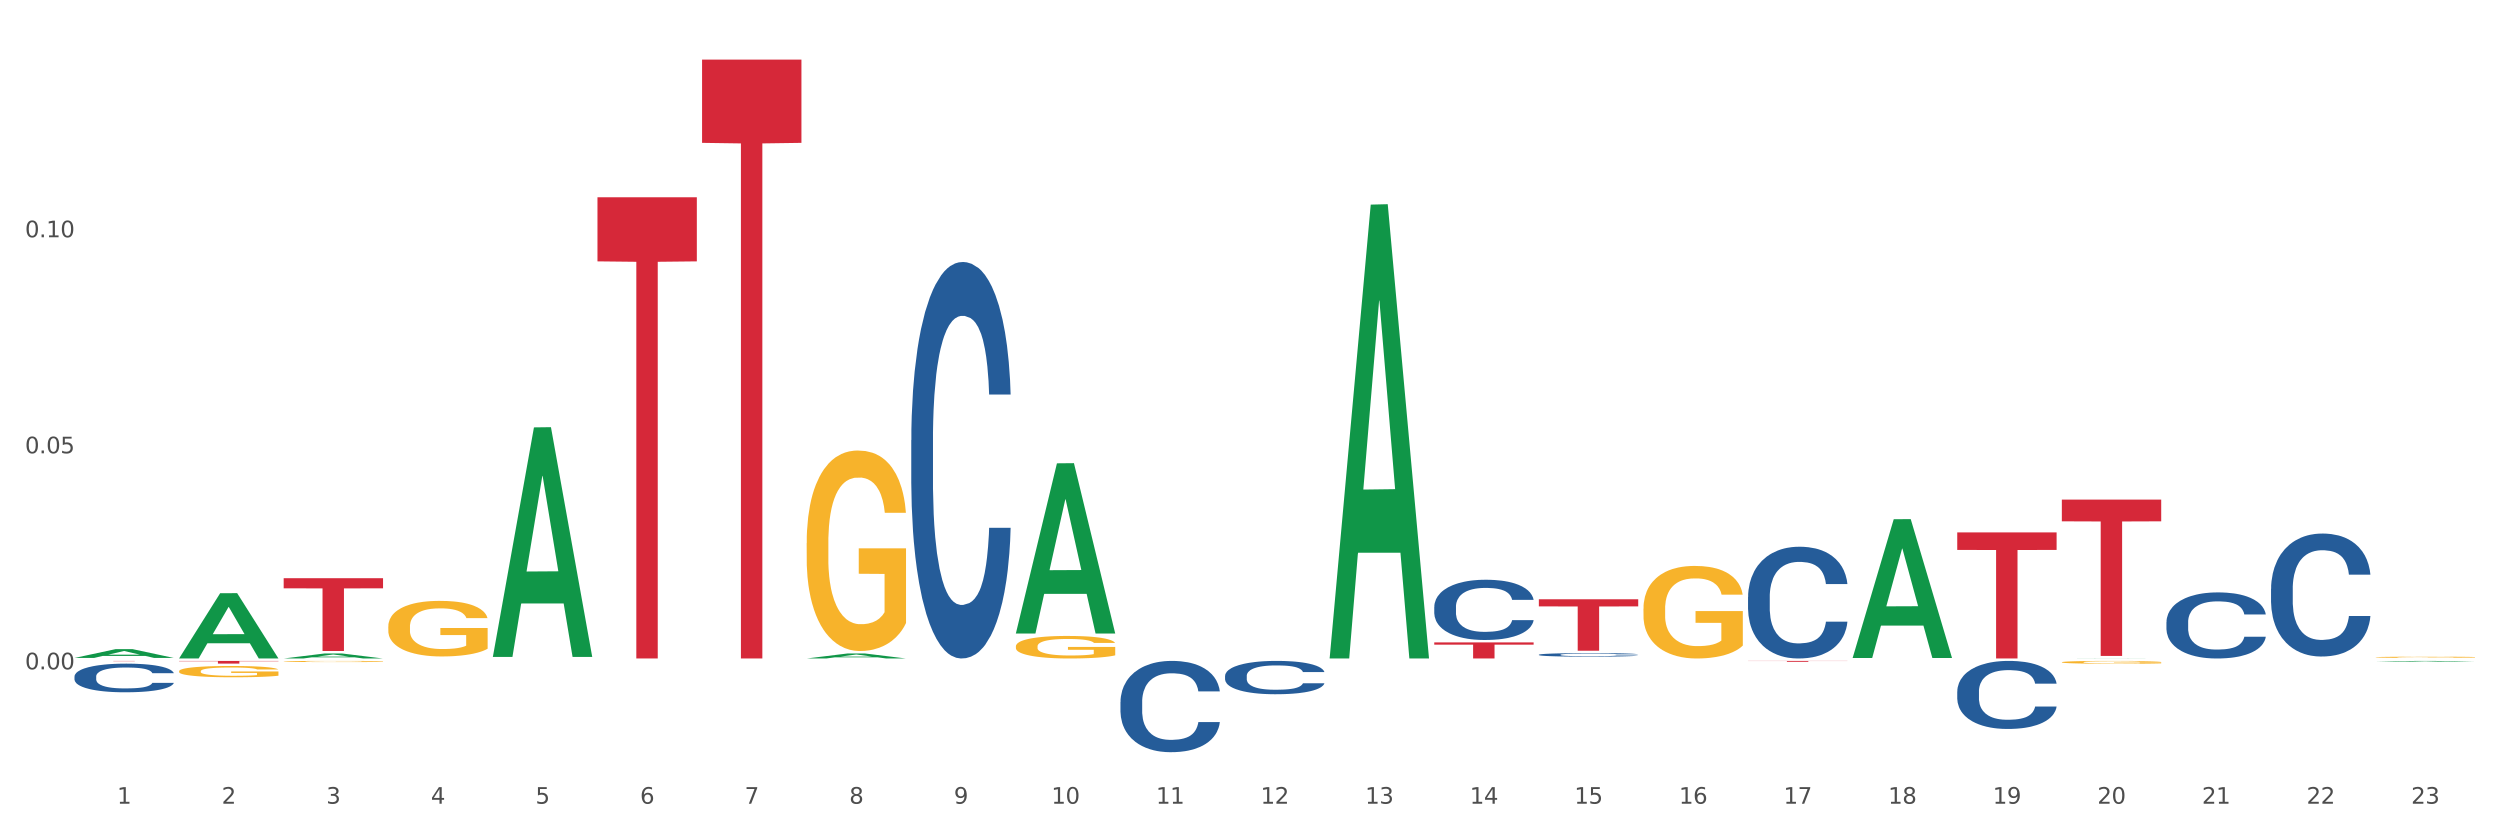 <?xml version="1.0" encoding="utf-8" standalone="no"?>
<!DOCTYPE svg PUBLIC "-//W3C//DTD SVG 1.1//EN"
  "http://www.w3.org/Graphics/SVG/1.1/DTD/svg11.dtd">
<svg xmlns:xlink="http://www.w3.org/1999/xlink" width="1080pt" height="360pt" viewBox="0 0 1080 360" xmlns="http://www.w3.org/2000/svg" version="1.1">
 <rect x="0" y="0" width="1080" height="360" fill="#333333" stroke="none"/>
 <defs>
  <style type="text/css">*{stroke-linejoin: round; stroke-linecap: butt}</style>
 </defs>
 <g id="figure_1">
  <g id="patch_1">
   <path d="M 0 360 
L 1080 360 
L 1080 0 
L 0 0 
z
" style="fill: #ffffff; stroke: #ffffff; stroke-linejoin: miter"/>
  </g>
  <g id="axes_1">
   <g id="matplotlib.axis_1">
    <g id="xtick_1">
     <g id="text_1">
      <!-- 1 -->
      <g style="fill: #4d4d4d" transform="translate(50.584 347.204) scale(0.096 -0.096)">
       <defs>
        <path id="DejaVuSans-31" d="M 794 531 
L 1825 531 
L 1825 4091 
L 703 3866 
L 703 4441 
L 1819 4666 
L 2450 4666 
L 2450 531 
L 3481 531 
L 3481 0 
L 794 0 
L 794 531 
z
" transform="scale(0.016)"/>
       </defs>
       <use xlink:href="#DejaVuSans-31"/>
      </g>
     </g>
    </g>
    <g id="xtick_2">
     <g id="text_2">
      <!-- 2 -->
      <g style="fill: #4d4d4d" transform="translate(95.771 347.204) scale(0.096 -0.096)">
       <defs>
        <path id="DejaVuSans-32" d="M 1228 531 
L 3431 531 
L 3431 0 
L 469 0 
L 469 531 
Q 828 903 1448 1529 
Q 2069 2156 2228 2338 
Q 2531 2678 2651 2914 
Q 2772 3150 2772 3378 
Q 2772 3750 2511 3984 
Q 2250 4219 1831 4219 
Q 1534 4219 1204 4116 
Q 875 4013 500 3803 
L 500 4441 
Q 881 4594 1212 4672 
Q 1544 4750 1819 4750 
Q 2544 4750 2975 4387 
Q 3406 4025 3406 3419 
Q 3406 3131 3298 2873 
Q 3191 2616 2906 2266 
Q 2828 2175 2409 1742 
Q 1991 1309 1228 531 
z
" transform="scale(0.016)"/>
       </defs>
       <use xlink:href="#DejaVuSans-32"/>
      </g>
     </g>
    </g>
    <g id="xtick_3">
     <g id="text_3">
      <!-- 3 -->
      <g style="fill: #4d4d4d" transform="translate(140.957 347.204) scale(0.096 -0.096)">
       <defs>
        <path id="DejaVuSans-33" d="M 2597 2516 
Q 3050 2419 3304 2112 
Q 3559 1806 3559 1356 
Q 3559 666 3084 287 
Q 2609 -91 1734 -91 
Q 1441 -91 1130 -33 
Q 819 25 488 141 
L 488 750 
Q 750 597 1062 519 
Q 1375 441 1716 441 
Q 2309 441 2620 675 
Q 2931 909 2931 1356 
Q 2931 1769 2642 2001 
Q 2353 2234 1838 2234 
L 1294 2234 
L 1294 2753 
L 1863 2753 
Q 2328 2753 2575 2939 
Q 2822 3125 2822 3475 
Q 2822 3834 2567 4026 
Q 2313 4219 1838 4219 
Q 1578 4219 1281 4162 
Q 984 4106 628 3988 
L 628 4550 
Q 988 4650 1302 4700 
Q 1616 4750 1894 4750 
Q 2613 4750 3031 4423 
Q 3450 4097 3450 3541 
Q 3450 3153 3228 2886 
Q 3006 2619 2597 2516 
z
" transform="scale(0.016)"/>
       </defs>
       <use xlink:href="#DejaVuSans-33"/>
      </g>
     </g>
    </g>
    <g id="xtick_4">
     <g id="text_4">
      <!-- 4 -->
      <g style="fill: #4d4d4d" transform="translate(186.143 347.204) scale(0.096 -0.096)">
       <defs>
        <path id="DejaVuSans-34" d="M 2419 4116 
L 825 1625 
L 2419 1625 
L 2419 4116 
z
M 2253 4666 
L 3047 4666 
L 3047 1625 
L 3713 1625 
L 3713 1100 
L 3047 1100 
L 3047 0 
L 2419 0 
L 2419 1100 
L 313 1100 
L 313 1709 
L 2253 4666 
z
" transform="scale(0.016)"/>
       </defs>
       <use xlink:href="#DejaVuSans-34"/>
      </g>
     </g>
    </g>
    <g id="xtick_5">
     <g id="text_5">
      <!-- 5 -->
      <g style="fill: #4d4d4d" transform="translate(231.33 347.204) scale(0.096 -0.096)">
       <defs>
        <path id="DejaVuSans-35" d="M 691 4666 
L 3169 4666 
L 3169 4134 
L 1269 4134 
L 1269 2991 
Q 1406 3038 1543 3061 
Q 1681 3084 1819 3084 
Q 2600 3084 3056 2656 
Q 3513 2228 3513 1497 
Q 3513 744 3044 326 
Q 2575 -91 1722 -91 
Q 1428 -91 1123 -41 
Q 819 9 494 109 
L 494 744 
Q 775 591 1075 516 
Q 1375 441 1709 441 
Q 2250 441 2565 725 
Q 2881 1009 2881 1497 
Q 2881 1984 2565 2268 
Q 2250 2553 1709 2553 
Q 1456 2553 1204 2497 
Q 953 2441 691 2322 
L 691 4666 
z
" transform="scale(0.016)"/>
       </defs>
       <use xlink:href="#DejaVuSans-35"/>
      </g>
     </g>
    </g>
    <g id="xtick_6">
     <g id="text_6">
      <!-- 6 -->
      <g style="fill: #4d4d4d" transform="translate(276.516 347.204) scale(0.096 -0.096)">
       <defs>
        <path id="DejaVuSans-36" d="M 2113 2584 
Q 1688 2584 1439 2293 
Q 1191 2003 1191 1497 
Q 1191 994 1439 701 
Q 1688 409 2113 409 
Q 2538 409 2786 701 
Q 3034 994 3034 1497 
Q 3034 2003 2786 2293 
Q 2538 2584 2113 2584 
z
M 3366 4563 
L 3366 3988 
Q 3128 4100 2886 4159 
Q 2644 4219 2406 4219 
Q 1781 4219 1451 3797 
Q 1122 3375 1075 2522 
Q 1259 2794 1537 2939 
Q 1816 3084 2150 3084 
Q 2853 3084 3261 2657 
Q 3669 2231 3669 1497 
Q 3669 778 3244 343 
Q 2819 -91 2113 -91 
Q 1303 -91 875 529 
Q 447 1150 447 2328 
Q 447 3434 972 4092 
Q 1497 4750 2381 4750 
Q 2619 4750 2861 4703 
Q 3103 4656 3366 4563 
z
" transform="scale(0.016)"/>
       </defs>
       <use xlink:href="#DejaVuSans-36"/>
      </g>
     </g>
    </g>
    <g id="xtick_7">
     <g id="text_7">
      <!-- 7 -->
      <g style="fill: #4d4d4d" transform="translate(321.702 347.204) scale(0.096 -0.096)">
       <defs>
        <path id="DejaVuSans-37" d="M 525 4666 
L 3525 4666 
L 3525 4397 
L 1831 0 
L 1172 0 
L 2766 4134 
L 525 4134 
L 525 4666 
z
" transform="scale(0.016)"/>
       </defs>
       <use xlink:href="#DejaVuSans-37"/>
      </g>
     </g>
    </g>
    <g id="xtick_8">
     <g id="text_8">
      <!-- 8 -->
      <g style="fill: #4d4d4d" transform="translate(366.888 347.204) scale(0.096 -0.096)">
       <defs>
        <path id="DejaVuSans-38" d="M 2034 2216 
Q 1584 2216 1326 1975 
Q 1069 1734 1069 1313 
Q 1069 891 1326 650 
Q 1584 409 2034 409 
Q 2484 409 2743 651 
Q 3003 894 3003 1313 
Q 3003 1734 2745 1975 
Q 2488 2216 2034 2216 
z
M 1403 2484 
Q 997 2584 770 2862 
Q 544 3141 544 3541 
Q 544 4100 942 4425 
Q 1341 4750 2034 4750 
Q 2731 4750 3128 4425 
Q 3525 4100 3525 3541 
Q 3525 3141 3298 2862 
Q 3072 2584 2669 2484 
Q 3125 2378 3379 2068 
Q 3634 1759 3634 1313 
Q 3634 634 3220 271 
Q 2806 -91 2034 -91 
Q 1263 -91 848 271 
Q 434 634 434 1313 
Q 434 1759 690 2068 
Q 947 2378 1403 2484 
z
M 1172 3481 
Q 1172 3119 1398 2916 
Q 1625 2713 2034 2713 
Q 2441 2713 2670 2916 
Q 2900 3119 2900 3481 
Q 2900 3844 2670 4047 
Q 2441 4250 2034 4250 
Q 1625 4250 1398 4047 
Q 1172 3844 1172 3481 
z
" transform="scale(0.016)"/>
       </defs>
       <use xlink:href="#DejaVuSans-38"/>
      </g>
     </g>
    </g>
    <g id="xtick_9">
     <g id="text_9">
      <!-- 9 -->
      <g style="fill: #4d4d4d" transform="translate(412.075 347.204) scale(0.096 -0.096)">
       <defs>
        <path id="DejaVuSans-39" d="M 703 97 
L 703 672 
Q 941 559 1184 500 
Q 1428 441 1663 441 
Q 2288 441 2617 861 
Q 2947 1281 2994 2138 
Q 2813 1869 2534 1725 
Q 2256 1581 1919 1581 
Q 1219 1581 811 2004 
Q 403 2428 403 3163 
Q 403 3881 828 4315 
Q 1253 4750 1959 4750 
Q 2769 4750 3195 4129 
Q 3622 3509 3622 2328 
Q 3622 1225 3098 567 
Q 2575 -91 1691 -91 
Q 1453 -91 1209 -44 
Q 966 3 703 97 
z
M 1959 2075 
Q 2384 2075 2632 2365 
Q 2881 2656 2881 3163 
Q 2881 3666 2632 3958 
Q 2384 4250 1959 4250 
Q 1534 4250 1286 3958 
Q 1038 3666 1038 3163 
Q 1038 2656 1286 2365 
Q 1534 2075 1959 2075 
z
" transform="scale(0.016)"/>
       </defs>
       <use xlink:href="#DejaVuSans-39"/>
      </g>
     </g>
    </g>
    <g id="xtick_10">
     <g id="text_10">
      <!-- 10 -->
      <g style="fill: #4d4d4d" transform="translate(454.207 347.204) scale(0.096 -0.096)">
       <defs>
        <path id="DejaVuSans-30" d="M 2034 4250 
Q 1547 4250 1301 3770 
Q 1056 3291 1056 2328 
Q 1056 1369 1301 889 
Q 1547 409 2034 409 
Q 2525 409 2770 889 
Q 3016 1369 3016 2328 
Q 3016 3291 2770 3770 
Q 2525 4250 2034 4250 
z
M 2034 4750 
Q 2819 4750 3233 4129 
Q 3647 3509 3647 2328 
Q 3647 1150 3233 529 
Q 2819 -91 2034 -91 
Q 1250 -91 836 529 
Q 422 1150 422 2328 
Q 422 3509 836 4129 
Q 1250 4750 2034 4750 
z
" transform="scale(0.016)"/>
       </defs>
       <use xlink:href="#DejaVuSans-31"/>
       <use xlink:href="#DejaVuSans-30" transform="translate(63.623 0)"/>
      </g>
     </g>
    </g>
    <g id="xtick_11">
     <g id="text_11">
      <!-- 11 -->
      <g style="fill: #4d4d4d" transform="translate(499.393 347.204) scale(0.096 -0.096)">
       <use xlink:href="#DejaVuSans-31"/>
       <use xlink:href="#DejaVuSans-31" transform="translate(63.623 0)"/>
      </g>
     </g>
    </g>
    <g id="xtick_12">
     <g id="text_12">
      <!-- 12 -->
      <g style="fill: #4d4d4d" transform="translate(544.58 347.204) scale(0.096 -0.096)">
       <use xlink:href="#DejaVuSans-31"/>
       <use xlink:href="#DejaVuSans-32" transform="translate(63.623 0)"/>
      </g>
     </g>
    </g>
    <g id="xtick_13">
     <g id="text_13">
      <!-- 13 -->
      <g style="fill: #4d4d4d" transform="translate(589.766 347.204) scale(0.096 -0.096)">
       <use xlink:href="#DejaVuSans-31"/>
       <use xlink:href="#DejaVuSans-33" transform="translate(63.623 0)"/>
      </g>
     </g>
    </g>
    <g id="xtick_14">
     <g id="text_14">
      <!-- 14 -->
      <g style="fill: #4d4d4d" transform="translate(634.952 347.204) scale(0.096 -0.096)">
       <use xlink:href="#DejaVuSans-31"/>
       <use xlink:href="#DejaVuSans-34" transform="translate(63.623 0)"/>
      </g>
     </g>
    </g>
    <g id="xtick_15">
     <g id="text_15">
      <!-- 15 -->
      <g style="fill: #4d4d4d" transform="translate(680.138 347.204) scale(0.096 -0.096)">
       <use xlink:href="#DejaVuSans-31"/>
       <use xlink:href="#DejaVuSans-35" transform="translate(63.623 0)"/>
      </g>
     </g>
    </g>
    <g id="xtick_16">
     <g id="text_16">
      <!-- 16 -->
      <g style="fill: #4d4d4d" transform="translate(725.325 347.204) scale(0.096 -0.096)">
       <use xlink:href="#DejaVuSans-31"/>
       <use xlink:href="#DejaVuSans-36" transform="translate(63.623 0)"/>
      </g>
     </g>
    </g>
    <g id="xtick_17">
     <g id="text_17">
      <!-- 17 -->
      <g style="fill: #4d4d4d" transform="translate(770.511 347.204) scale(0.096 -0.096)">
       <use xlink:href="#DejaVuSans-31"/>
       <use xlink:href="#DejaVuSans-37" transform="translate(63.623 0)"/>
      </g>
     </g>
    </g>
    <g id="xtick_18">
     <g id="text_18">
      <!-- 18 -->
      <g style="fill: #4d4d4d" transform="translate(815.697 347.204) scale(0.096 -0.096)">
       <use xlink:href="#DejaVuSans-31"/>
       <use xlink:href="#DejaVuSans-38" transform="translate(63.623 0)"/>
      </g>
     </g>
    </g>
    <g id="xtick_19">
     <g id="text_19">
      <!-- 19 -->
      <g style="fill: #4d4d4d" transform="translate(860.883 347.204) scale(0.096 -0.096)">
       <use xlink:href="#DejaVuSans-31"/>
       <use xlink:href="#DejaVuSans-39" transform="translate(63.623 0)"/>
      </g>
     </g>
    </g>
    <g id="xtick_20">
     <g id="text_20">
      <!-- 20 -->
      <g style="fill: #4d4d4d" transform="translate(906.07 347.204) scale(0.096 -0.096)">
       <use xlink:href="#DejaVuSans-32"/>
       <use xlink:href="#DejaVuSans-30" transform="translate(63.623 0)"/>
      </g>
     </g>
    </g>
    <g id="xtick_21">
     <g id="text_21">
      <!-- 21 -->
      <g style="fill: #4d4d4d" transform="translate(951.256 347.204) scale(0.096 -0.096)">
       <use xlink:href="#DejaVuSans-32"/>
       <use xlink:href="#DejaVuSans-31" transform="translate(63.623 0)"/>
      </g>
     </g>
    </g>
    <g id="xtick_22">
     <g id="text_22">
      <!-- 22 -->
      <g style="fill: #4d4d4d" transform="translate(996.442 347.204) scale(0.096 -0.096)">
       <use xlink:href="#DejaVuSans-32"/>
       <use xlink:href="#DejaVuSans-32" transform="translate(63.623 0)"/>
      </g>
     </g>
    </g>
    <g id="xtick_23">
     <g id="text_23">
      <!-- 23 -->
      <g style="fill: #4d4d4d" transform="translate(1041.629 347.204) scale(0.096 -0.096)">
       <use xlink:href="#DejaVuSans-32"/>
       <use xlink:href="#DejaVuSans-33" transform="translate(63.623 0)"/>
      </g>
     </g>
    </g>
    <g id="xtick_24"/>
    <g id="xtick_25"/>
    <g id="xtick_26"/>
    <g id="xtick_27"/>
    <g id="xtick_28"/>
    <g id="xtick_29"/>
    <g id="xtick_30"/>
    <g id="xtick_31"/>
    <g id="xtick_32"/>
    <g id="xtick_33"/>
    <g id="xtick_34"/>
    <g id="xtick_35"/>
    <g id="xtick_36"/>
    <g id="xtick_37"/>
    <g id="xtick_38"/>
    <g id="xtick_39"/>
    <g id="xtick_40"/>
    <g id="xtick_41"/>
    <g id="xtick_42"/>
    <g id="xtick_43"/>
    <g id="xtick_44"/>
    <g id="xtick_45"/>
   </g>
   <g id="matplotlib.axis_2">
    <g id="ytick_1">
     <g id="text_24">
      <!-- 0.00 -->
      <g style="fill: #4d4d4d" transform="translate(10.8 289.156) scale(0.096 -0.096)">
       <defs>
        <path id="DejaVuSans-2e" d="M 684 794 
L 1344 794 
L 1344 0 
L 684 0 
L 684 794 
z
" transform="scale(0.016)"/>
       </defs>
       <use xlink:href="#DejaVuSans-30"/>
       <use xlink:href="#DejaVuSans-2e" transform="translate(63.623 0)"/>
       <use xlink:href="#DejaVuSans-30" transform="translate(95.41 0)"/>
       <use xlink:href="#DejaVuSans-30" transform="translate(159.033 0)"/>
      </g>
     </g>
    </g>
    <g id="ytick_2">
     <g id="text_25">
      <!-- 0.05 -->
      <g style="fill: #4d4d4d" transform="translate(10.8 195.831) scale(0.096 -0.096)">
       <use xlink:href="#DejaVuSans-30"/>
       <use xlink:href="#DejaVuSans-2e" transform="translate(63.623 0)"/>
       <use xlink:href="#DejaVuSans-30" transform="translate(95.41 0)"/>
       <use xlink:href="#DejaVuSans-35" transform="translate(159.033 0)"/>
      </g>
     </g>
    </g>
    <g id="ytick_3">
     <g id="text_26">
      <!-- 0.10 -->
      <g style="fill: #4d4d4d" transform="translate(10.8 102.507) scale(0.096 -0.096)">
       <use xlink:href="#DejaVuSans-30"/>
       <use xlink:href="#DejaVuSans-2e" transform="translate(63.623 0)"/>
       <use xlink:href="#DejaVuSans-31" transform="translate(95.41 0)"/>
       <use xlink:href="#DejaVuSans-30" transform="translate(159.033 0)"/>
      </g>
     </g>
    </g>
    <g id="ytick_4"/>
    <g id="ytick_5"/>
    <g id="ytick_6"/>
    <g id="ytick_7"/>
   </g>
   <g id="PolyCollection_1">
    <path d="M 77.361 284.416 
L 77.406 284.39 
L 95.107 256.266 
L 102.454 256.24 
L 120.288 284.47 
L 111.791 284.47 
L 107.941 277.896 
L 89.664 277.896 
L 89.531 278.002 
L 85.814 284.47 
L 77.361 284.47 
L 77.361 284.416 
L 91.965 273.973 
L 105.64 273.946 
L 98.869 262.257 
L 98.781 262.204 
L 98.692 262.283 
L 91.921 273.946 
L 91.965 273.973 
L 77.361 284.416 
z
" clip-path="url(#pd96c3af473)" style="fill: #109648"/>
    <path d="M 32.175 284.23 
L 32.219 284.227 
L 49.921 280.429 
L 57.267 280.426 
L 75.102 284.238 
L 66.605 284.238 
L 62.755 283.35 
L 44.478 283.35 
L 44.345 283.364 
L 40.628 284.238 
L 32.175 284.238 
L 32.175 284.23 
L 46.779 282.82 
L 60.454 282.817 
L 53.683 281.238 
L 53.594 281.231 
L 53.506 281.242 
L 46.735 282.817 
L 46.779 282.82 
L 32.175 284.23 
z
" clip-path="url(#pd96c3af473)" style="fill: #109648"/>
    <path d="M 1026.273 285.953 
L 1026.317 285.953 
L 1044.019 285.509 
L 1051.365 285.509 
L 1069.2 285.954 
L 1060.703 285.954 
L 1056.853 285.85 
L 1038.576 285.85 
L 1038.443 285.852 
L 1034.726 285.954 
L 1026.273 285.954 
L 1026.273 285.953 
L 1040.877 285.789 
L 1054.552 285.788 
L 1047.781 285.604 
L 1047.692 285.603 
L 1047.604 285.604 
L 1040.833 285.788 
L 1040.877 285.789 
L 1026.273 285.953 
z
" clip-path="url(#pd96c3af473)" style="fill: #109648"/>
    <path d="M 890.714 284.469 
L 890.758 284.469 
L 908.46 284.399 
L 915.807 284.399 
L 933.641 284.47 
L 925.144 284.47 
L 921.294 284.453 
L 903.017 284.453 
L 902.884 284.453 
L 899.167 284.47 
L 890.714 284.47 
L 890.714 284.469 
L 905.318 284.443 
L 918.993 284.443 
L 912.222 284.414 
L 912.133 284.414 
L 912.045 284.414 
L 905.274 284.443 
L 905.318 284.443 
L 890.714 284.469 
z
" clip-path="url(#pd96c3af473)" style="fill: #109648"/>
    <path d="M 800.342 284.132 
L 800.386 284.075 
L 818.088 224.309 
L 825.434 224.253 
L 843.269 284.244 
L 834.772 284.244 
L 830.922 270.274 
L 812.644 270.274 
L 812.512 270.5 
L 808.794 284.244 
L 800.342 284.244 
L 800.342 284.132 
L 814.946 261.938 
L 828.62 261.881 
L 821.849 237.04 
L 821.761 236.927 
L 821.672 237.096 
L 814.901 261.881 
L 814.946 261.938 
L 800.342 284.132 
z
" clip-path="url(#pd96c3af473)" style="fill: #109648"/>
    <path d="M 574.41 284.101 
L 574.455 283.917 
L 592.156 88.394 
L 599.503 88.209 
L 617.337 284.47 
L 608.84 284.47 
L 604.99 238.768 
L 586.713 238.768 
L 586.58 239.505 
L 582.863 284.47 
L 574.41 284.47 
L 574.41 284.101 
L 589.014 211.494 
L 602.689 211.31 
L 595.918 130.041 
L 595.83 129.673 
L 595.741 130.226 
L 588.97 211.31 
L 589.014 211.494 
L 574.41 284.101 
z
" clip-path="url(#pd96c3af473)" style="fill: #109648"/>
    <path d="M 348.479 234.651 
L 348.53 234.571 
L 348.53 231.723 
L 348.631 229.271 
L 349.138 223.337 
L 349.898 218.432 
L 350.455 215.821 
L 351.013 213.685 
L 351.672 211.549 
L 352.483 209.334 
L 353.952 206.09 
L 354.865 204.429 
L 355.98 202.688 
L 358.007 200.157 
L 359.477 198.733 
L 360.997 197.546 
L 363.481 196.122 
L 365.102 195.489 
L 366.826 195.014 
L 368.903 194.698 
L 370.475 194.619 
L 373.921 194.856 
L 376.86 195.568 
L 378.279 196.122 
L 380.104 197.071 
L 381.067 197.704 
L 382.638 198.97 
L 384.26 200.631 
L 385.375 202.055 
L 387.047 204.745 
L 388.314 207.435 
L 389.48 210.758 
L 390.088 213.052 
L 390.544 215.188 
L 390.95 217.641 
L 391.355 221.518 
L 382.233 221.518 
L 381.878 218.749 
L 381.32 216.138 
L 380.509 213.606 
L 379.8 212.024 
L 378.584 210.046 
L 377.469 208.78 
L 376.303 207.831 
L 374.884 207.04 
L 373.769 206.644 
L 372.198 206.328 
L 369.106 206.407 
L 367.028 207.04 
L 365.609 207.831 
L 364.697 208.543 
L 363.886 209.334 
L 362.974 210.442 
L 361.909 212.103 
L 361.149 213.606 
L 360.389 215.505 
L 359.781 217.404 
L 359.223 219.619 
L 358.767 221.992 
L 358.412 224.445 
L 358.108 227.451 
L 357.855 232.435 
L 357.855 243.274 
L 357.956 245.727 
L 358.21 248.97 
L 358.514 251.423 
L 359.021 254.35 
L 359.477 256.328 
L 360.338 259.176 
L 361.301 261.549 
L 362.061 263.053 
L 362.822 264.318 
L 364.139 266.059 
L 365.609 267.483 
L 366.876 268.353 
L 368.599 269.144 
L 369.765 269.461 
L 370.779 269.619 
L 373.262 269.619 
L 375.036 269.382 
L 377.012 268.828 
L 378.533 268.116 
L 379.8 267.246 
L 381.219 265.822 
L 382.131 264.477 
L 382.131 247.942 
L 370.981 247.863 
L 370.981 236.866 
L 391.406 236.866 
L 391.406 269.144 
L 390.544 270.806 
L 389.581 272.309 
L 388.568 273.654 
L 387.047 275.315 
L 385.223 276.898 
L 383.601 278.005 
L 381.878 278.954 
L 379.851 279.825 
L 377.215 280.616 
L 375.593 280.932 
L 373.566 281.17 
L 371.184 281.249 
L 369.106 281.091 
L 367.079 280.695 
L 364.95 279.983 
L 362.872 278.954 
L 361.301 277.926 
L 359.73 276.66 
L 358.058 274.999 
L 356.74 273.417 
L 355.726 271.992 
L 354.611 270.173 
L 353.395 267.799 
L 352.483 265.663 
L 351.672 263.448 
L 350.81 260.6 
L 350.202 258.147 
L 349.594 255.062 
L 349.239 252.768 
L 348.834 249.208 
L 348.53 244.223 
L 348.479 234.651 
z
" clip-path="url(#pd96c3af473)" style="fill: #f7b32b"/>
    <path d="M 167.734 270.677 
L 167.785 270.655 
L 167.785 269.865 
L 167.886 269.185 
L 168.393 267.541 
L 169.153 266.181 
L 169.71 265.457 
L 170.268 264.865 
L 170.927 264.273 
L 171.738 263.659 
L 173.207 262.76 
L 174.12 262.3 
L 175.235 261.817 
L 177.262 261.115 
L 178.732 260.721 
L 180.252 260.392 
L 182.735 259.997 
L 184.357 259.822 
L 186.08 259.69 
L 188.158 259.602 
L 189.729 259.58 
L 193.176 259.646 
L 196.115 259.844 
L 197.534 259.997 
L 199.359 260.26 
L 200.322 260.436 
L 201.893 260.787 
L 203.515 261.247 
L 204.63 261.642 
L 206.302 262.387 
L 207.569 263.133 
L 208.735 264.054 
L 209.343 264.69 
L 209.799 265.282 
L 210.205 265.962 
L 210.61 267.036 
L 201.487 267.036 
L 201.133 266.269 
L 200.575 265.545 
L 199.764 264.843 
L 199.055 264.405 
L 197.838 263.857 
L 196.723 263.506 
L 195.558 263.243 
L 194.139 263.023 
L 193.024 262.914 
L 191.453 262.826 
L 188.361 262.848 
L 186.283 263.023 
L 184.864 263.243 
L 183.952 263.44 
L 183.141 263.659 
L 182.229 263.966 
L 181.164 264.427 
L 180.404 264.843 
L 179.644 265.37 
L 179.036 265.896 
L 178.478 266.51 
L 178.022 267.168 
L 177.667 267.848 
L 177.363 268.681 
L 177.11 270.063 
L 177.11 273.067 
L 177.211 273.747 
L 177.465 274.646 
L 177.769 275.326 
L 178.276 276.137 
L 178.732 276.685 
L 179.593 277.475 
L 180.556 278.133 
L 181.316 278.549 
L 182.077 278.9 
L 183.394 279.383 
L 184.864 279.777 
L 186.131 280.019 
L 187.854 280.238 
L 189.02 280.326 
L 190.034 280.369 
L 192.517 280.369 
L 194.291 280.304 
L 196.267 280.15 
L 197.788 279.953 
L 199.055 279.712 
L 200.474 279.317 
L 201.386 278.944 
L 201.386 274.361 
L 190.236 274.339 
L 190.236 271.291 
L 210.661 271.291 
L 210.661 280.238 
L 209.799 280.698 
L 208.836 281.115 
L 207.823 281.488 
L 206.302 281.948 
L 204.478 282.387 
L 202.856 282.694 
L 201.133 282.957 
L 199.105 283.198 
L 196.47 283.418 
L 194.848 283.505 
L 192.821 283.571 
L 190.439 283.593 
L 188.361 283.549 
L 186.334 283.44 
L 184.205 283.242 
L 182.127 282.957 
L 180.556 282.672 
L 178.985 282.321 
L 177.313 281.861 
L 175.995 281.422 
L 174.981 281.027 
L 173.866 280.523 
L 172.65 279.865 
L 171.738 279.273 
L 170.927 278.659 
L 170.065 277.87 
L 169.457 277.19 
L 168.849 276.334 
L 168.494 275.699 
L 168.089 274.712 
L 167.785 273.33 
L 167.734 270.677 
z
" clip-path="url(#pd96c3af473)" style="fill: #f7b32b"/>
    <path d="M 709.969 262.959 
L 710.02 262.922 
L 710.02 261.608 
L 710.121 260.475 
L 710.628 257.736 
L 711.388 255.472 
L 711.946 254.267 
L 712.503 253.281 
L 713.162 252.295 
L 713.973 251.272 
L 715.443 249.775 
L 716.355 249.008 
L 717.47 248.204 
L 719.497 247.036 
L 720.967 246.378 
L 722.487 245.831 
L 724.971 245.173 
L 726.593 244.881 
L 728.316 244.662 
L 730.394 244.516 
L 731.965 244.479 
L 735.411 244.589 
L 738.351 244.918 
L 739.77 245.173 
L 741.594 245.612 
L 742.557 245.904 
L 744.128 246.488 
L 745.75 247.255 
L 746.865 247.912 
L 748.537 249.154 
L 749.805 250.396 
L 750.97 251.93 
L 751.578 252.989 
L 752.034 253.975 
L 752.44 255.107 
L 752.845 256.896 
L 743.723 256.896 
L 743.368 255.618 
L 742.811 254.413 
L 742 253.244 
L 741.29 252.514 
L 740.074 251.601 
L 738.959 251.017 
L 737.793 250.578 
L 736.374 250.213 
L 735.259 250.031 
L 733.688 249.884 
L 730.596 249.921 
L 728.518 250.213 
L 727.099 250.578 
L 726.187 250.907 
L 725.376 251.272 
L 724.464 251.784 
L 723.4 252.55 
L 722.639 253.244 
L 721.879 254.121 
L 721.271 254.997 
L 720.714 256.02 
L 720.257 257.116 
L 719.903 258.248 
L 719.599 259.635 
L 719.345 261.936 
L 719.345 266.94 
L 719.446 268.072 
L 719.7 269.569 
L 720.004 270.701 
L 720.511 272.052 
L 720.967 272.965 
L 721.829 274.28 
L 722.791 275.376 
L 723.552 276.07 
L 724.312 276.654 
L 725.63 277.458 
L 727.099 278.115 
L 728.366 278.517 
L 730.09 278.882 
L 731.255 279.028 
L 732.269 279.101 
L 734.752 279.101 
L 736.526 278.991 
L 738.503 278.736 
L 740.023 278.407 
L 741.29 278.005 
L 742.709 277.348 
L 743.621 276.727 
L 743.621 269.094 
L 732.472 269.058 
L 732.472 263.981 
L 752.896 263.981 
L 752.896 278.882 
L 752.034 279.649 
L 751.072 280.343 
L 750.058 280.964 
L 748.537 281.73 
L 746.713 282.461 
L 745.091 282.972 
L 743.368 283.41 
L 741.341 283.812 
L 738.705 284.177 
L 737.084 284.323 
L 735.056 284.433 
L 732.674 284.47 
L 730.596 284.396 
L 728.569 284.214 
L 726.441 283.885 
L 724.363 283.41 
L 722.791 282.936 
L 721.22 282.351 
L 719.548 281.584 
L 718.23 280.854 
L 717.217 280.197 
L 716.102 279.357 
L 714.885 278.261 
L 713.973 277.275 
L 713.162 276.252 
L 712.3 274.938 
L 711.692 273.805 
L 711.084 272.381 
L 710.729 271.322 
L 710.324 269.679 
L 710.02 267.378 
L 709.969 262.959 
z
" clip-path="url(#pd96c3af473)" style="fill: #f7b32b"/>
    <path d="M 438.851 279.229 
L 438.902 279.22 
L 438.902 278.9 
L 439.004 278.624 
L 439.51 277.957 
L 440.271 277.405 
L 440.828 277.112 
L 441.386 276.871 
L 442.044 276.631 
L 442.855 276.382 
L 444.325 276.017 
L 445.237 275.83 
L 446.352 275.635 
L 448.38 275.35 
L 449.849 275.19 
L 451.37 275.056 
L 453.853 274.896 
L 455.475 274.825 
L 457.198 274.772 
L 459.276 274.736 
L 460.847 274.727 
L 464.293 274.754 
L 467.233 274.834 
L 468.652 274.896 
L 470.477 275.003 
L 471.439 275.074 
L 473.011 275.216 
L 474.632 275.403 
L 475.747 275.563 
L 477.42 275.866 
L 478.687 276.168 
L 479.853 276.542 
L 480.461 276.8 
L 480.917 277.04 
L 481.322 277.316 
L 481.728 277.752 
L 472.605 277.752 
L 472.25 277.441 
L 471.693 277.147 
L 470.882 276.862 
L 470.172 276.684 
L 468.956 276.462 
L 467.841 276.32 
L 466.675 276.213 
L 465.256 276.124 
L 464.141 276.079 
L 462.57 276.044 
L 459.479 276.053 
L 457.401 276.124 
L 455.982 276.213 
L 455.069 276.293 
L 454.259 276.382 
L 453.346 276.507 
L 452.282 276.693 
L 451.522 276.862 
L 450.762 277.076 
L 450.153 277.29 
L 449.596 277.539 
L 449.14 277.806 
L 448.785 278.081 
L 448.481 278.419 
L 448.227 278.98 
L 448.227 280.199 
L 448.329 280.475 
L 448.582 280.839 
L 448.886 281.115 
L 449.393 281.444 
L 449.849 281.667 
L 450.711 281.987 
L 451.674 282.254 
L 452.434 282.423 
L 453.194 282.566 
L 454.512 282.761 
L 455.982 282.921 
L 457.249 283.019 
L 458.972 283.108 
L 460.138 283.144 
L 461.151 283.162 
L 463.635 283.162 
L 465.408 283.135 
L 467.385 283.073 
L 468.905 282.993 
L 470.172 282.895 
L 471.592 282.735 
L 472.504 282.583 
L 472.504 280.724 
L 461.354 280.715 
L 461.354 279.478 
L 481.778 279.478 
L 481.778 283.108 
L 480.917 283.295 
L 479.954 283.464 
L 478.94 283.615 
L 477.42 283.802 
L 475.595 283.98 
L 473.974 284.105 
L 472.25 284.211 
L 470.223 284.309 
L 467.588 284.398 
L 465.966 284.434 
L 463.939 284.461 
L 461.557 284.47 
L 459.479 284.452 
L 457.451 284.407 
L 455.323 284.327 
L 453.245 284.211 
L 451.674 284.096 
L 450.103 283.953 
L 448.43 283.767 
L 447.113 283.589 
L 446.099 283.429 
L 444.984 283.224 
L 443.768 282.957 
L 442.855 282.717 
L 442.044 282.468 
L 441.183 282.147 
L 440.575 281.872 
L 439.966 281.525 
L 439.612 281.267 
L 439.206 280.866 
L 438.902 280.306 
L 438.851 279.229 
z
" clip-path="url(#pd96c3af473)" style="fill: #f7b32b"/>
    <path d="M 122.548 285.746 
L 122.598 285.745 
L 122.598 285.728 
L 122.7 285.714 
L 123.206 285.679 
L 123.967 285.65 
L 124.524 285.634 
L 125.082 285.621 
L 125.74 285.609 
L 126.551 285.596 
L 128.021 285.576 
L 128.933 285.567 
L 130.048 285.556 
L 132.076 285.541 
L 133.545 285.533 
L 135.066 285.526 
L 137.549 285.517 
L 139.171 285.514 
L 140.894 285.511 
L 142.972 285.509 
L 144.543 285.509 
L 147.99 285.51 
L 150.929 285.514 
L 152.348 285.517 
L 154.173 285.523 
L 155.136 285.527 
L 156.707 285.534 
L 158.328 285.544 
L 159.443 285.553 
L 161.116 285.568 
L 162.383 285.584 
L 163.549 285.604 
L 164.157 285.618 
L 164.613 285.63 
L 165.018 285.645 
L 165.424 285.668 
L 156.301 285.668 
L 155.946 285.651 
L 155.389 285.636 
L 154.578 285.621 
L 153.869 285.612 
L 152.652 285.6 
L 151.537 285.592 
L 150.372 285.587 
L 148.952 285.582 
L 147.837 285.58 
L 146.266 285.578 
L 143.175 285.578 
L 141.097 285.582 
L 139.678 285.587 
L 138.766 285.591 
L 137.955 285.596 
L 137.042 285.602 
L 135.978 285.612 
L 135.218 285.621 
L 134.458 285.632 
L 133.849 285.643 
L 133.292 285.657 
L 132.836 285.671 
L 132.481 285.685 
L 132.177 285.703 
L 131.924 285.732 
L 131.924 285.797 
L 132.025 285.811 
L 132.278 285.83 
L 132.582 285.845 
L 133.089 285.862 
L 133.545 285.874 
L 134.407 285.891 
L 135.37 285.905 
L 136.13 285.914 
L 136.89 285.921 
L 138.208 285.932 
L 139.678 285.94 
L 140.945 285.945 
L 142.668 285.95 
L 143.834 285.952 
L 144.847 285.953 
L 147.331 285.953 
L 149.104 285.951 
L 151.081 285.948 
L 152.601 285.944 
L 153.869 285.939 
L 155.288 285.93 
L 156.2 285.922 
L 156.2 285.824 
L 145.05 285.824 
L 145.05 285.759 
L 165.475 285.759 
L 165.475 285.95 
L 164.613 285.96 
L 163.65 285.969 
L 162.636 285.977 
L 161.116 285.986 
L 159.291 285.996 
L 157.67 286.002 
L 155.946 286.008 
L 153.919 286.013 
L 151.284 286.018 
L 149.662 286.02 
L 147.635 286.021 
L 145.253 286.022 
L 143.175 286.021 
L 141.148 286.018 
L 139.019 286.014 
L 136.941 286.008 
L 135.37 286.002 
L 133.799 285.994 
L 132.126 285.985 
L 130.809 285.975 
L 129.795 285.967 
L 128.68 285.956 
L 127.464 285.942 
L 126.551 285.929 
L 125.74 285.916 
L 124.879 285.899 
L 124.271 285.885 
L 123.663 285.866 
L 123.308 285.853 
L 122.902 285.832 
L 122.598 285.802 
L 122.548 285.746 
z
" clip-path="url(#pd96c3af473)" style="fill: #f7b32b"/>
    <path d="M 77.361 289.962 
L 77.412 289.958 
L 77.412 289.797 
L 77.513 289.659 
L 78.02 289.324 
L 78.78 289.048 
L 79.338 288.901 
L 79.895 288.78 
L 80.554 288.66 
L 81.365 288.535 
L 82.835 288.352 
L 83.747 288.259 
L 84.862 288.161 
L 86.889 288.018 
L 88.359 287.938 
L 89.88 287.871 
L 92.363 287.79 
L 93.985 287.755 
L 95.708 287.728 
L 97.786 287.71 
L 99.357 287.706 
L 102.803 287.719 
L 105.743 287.759 
L 107.162 287.79 
L 108.986 287.844 
L 109.949 287.88 
L 111.52 287.951 
L 113.142 288.045 
L 114.257 288.125 
L 115.93 288.276 
L 117.197 288.428 
L 118.362 288.615 
L 118.971 288.745 
L 119.427 288.865 
L 119.832 289.003 
L 120.238 289.222 
L 111.115 289.222 
L 110.76 289.066 
L 110.203 288.919 
L 109.392 288.776 
L 108.682 288.687 
L 107.466 288.575 
L 106.351 288.504 
L 105.185 288.45 
L 103.766 288.406 
L 102.651 288.383 
L 101.08 288.366 
L 97.989 288.37 
L 95.911 288.406 
L 94.492 288.45 
L 93.579 288.491 
L 92.768 288.535 
L 91.856 288.598 
L 90.792 288.691 
L 90.032 288.776 
L 89.271 288.883 
L 88.663 288.99 
L 88.106 289.115 
L 87.65 289.249 
L 87.295 289.387 
L 86.991 289.556 
L 86.737 289.837 
L 86.737 290.448 
L 86.839 290.587 
L 87.092 290.769 
L 87.396 290.908 
L 87.903 291.073 
L 88.359 291.184 
L 89.221 291.345 
L 90.184 291.478 
L 90.944 291.563 
L 91.704 291.635 
L 93.022 291.733 
L 94.492 291.813 
L 95.759 291.862 
L 97.482 291.907 
L 98.647 291.924 
L 99.661 291.933 
L 102.144 291.933 
L 103.918 291.92 
L 105.895 291.889 
L 107.415 291.849 
L 108.682 291.8 
L 110.101 291.719 
L 111.014 291.643 
L 111.014 290.711 
L 99.864 290.707 
L 99.864 290.087 
L 120.288 290.087 
L 120.288 291.907 
L 119.427 292 
L 118.464 292.085 
L 117.45 292.161 
L 115.93 292.254 
L 114.105 292.344 
L 112.483 292.406 
L 110.76 292.46 
L 108.733 292.509 
L 106.098 292.553 
L 104.476 292.571 
L 102.448 292.584 
L 100.066 292.589 
L 97.989 292.58 
L 95.961 292.558 
L 93.833 292.518 
L 91.755 292.46 
L 90.184 292.402 
L 88.612 292.33 
L 86.94 292.237 
L 85.622 292.147 
L 84.609 292.067 
L 83.494 291.965 
L 82.277 291.831 
L 81.365 291.71 
L 80.554 291.585 
L 79.693 291.425 
L 79.084 291.287 
L 78.476 291.113 
L 78.121 290.983 
L 77.716 290.783 
L 77.412 290.502 
L 77.361 289.962 
z
" clip-path="url(#pd96c3af473)" style="fill: #f7b32b"/>
    <path d="M 212.92 283.615 
L 212.964 283.522 
L 230.666 184.629 
L 238.012 184.536 
L 255.847 283.802 
L 247.35 283.802 
L 243.5 260.686 
L 225.223 260.686 
L 225.09 261.059 
L 221.373 283.802 
L 212.92 283.802 
L 212.92 283.615 
L 227.524 246.891 
L 241.199 246.798 
L 234.428 205.694 
L 234.339 205.507 
L 234.251 205.787 
L 227.48 246.798 
L 227.524 246.891 
L 212.92 283.615 
z
" clip-path="url(#pd96c3af473)" style="fill: #109648"/>
    <path d="M 122.548 284.465 
L 122.592 284.463 
L 140.294 282.288 
L 147.64 282.285 
L 165.475 284.47 
L 156.978 284.47 
L 153.127 283.961 
L 134.85 283.961 
L 134.718 283.969 
L 131 284.47 
L 122.548 284.47 
L 122.548 284.465 
L 137.152 283.657 
L 150.826 283.655 
L 144.055 282.751 
L 143.967 282.747 
L 143.878 282.753 
L 137.107 283.655 
L 137.152 283.657 
L 122.548 284.465 
z
" clip-path="url(#pd96c3af473)" style="fill: #109648"/>
    <path d="M 1026.273 283.932 
L 1026.324 283.932 
L 1026.324 283.915 
L 1026.425 283.9 
L 1026.932 283.864 
L 1027.692 283.835 
L 1028.25 283.819 
L 1028.807 283.806 
L 1029.466 283.793 
L 1030.277 283.78 
L 1031.747 283.76 
L 1032.659 283.75 
L 1033.774 283.74 
L 1035.801 283.724 
L 1037.271 283.716 
L 1038.791 283.709 
L 1041.275 283.7 
L 1042.896 283.696 
L 1044.62 283.693 
L 1046.698 283.691 
L 1048.269 283.691 
L 1051.715 283.692 
L 1054.655 283.697 
L 1056.074 283.7 
L 1057.898 283.706 
L 1058.861 283.71 
L 1060.432 283.717 
L 1062.054 283.727 
L 1063.169 283.736 
L 1064.841 283.752 
L 1066.108 283.768 
L 1067.274 283.788 
L 1067.882 283.802 
L 1068.338 283.815 
L 1068.744 283.83 
L 1069.149 283.853 
L 1060.027 283.853 
L 1059.672 283.837 
L 1059.114 283.821 
L 1058.304 283.805 
L 1057.594 283.796 
L 1056.378 283.784 
L 1055.263 283.776 
L 1054.097 283.771 
L 1052.678 283.766 
L 1051.563 283.764 
L 1049.992 283.762 
L 1046.9 283.762 
L 1044.822 283.766 
L 1043.403 283.771 
L 1042.491 283.775 
L 1041.68 283.78 
L 1040.768 283.786 
L 1039.704 283.796 
L 1038.943 283.805 
L 1038.183 283.817 
L 1037.575 283.828 
L 1037.017 283.842 
L 1036.561 283.856 
L 1036.207 283.871 
L 1035.902 283.889 
L 1035.649 283.919 
L 1035.649 283.984 
L 1035.75 283.999 
L 1036.004 284.019 
L 1036.308 284.034 
L 1036.815 284.051 
L 1037.271 284.063 
L 1038.132 284.08 
L 1039.095 284.095 
L 1039.856 284.104 
L 1040.616 284.111 
L 1041.934 284.122 
L 1043.403 284.131 
L 1044.67 284.136 
L 1046.393 284.141 
L 1047.559 284.142 
L 1048.573 284.143 
L 1051.056 284.143 
L 1052.83 284.142 
L 1054.807 284.139 
L 1056.327 284.134 
L 1057.594 284.129 
L 1059.013 284.12 
L 1059.925 284.112 
L 1059.925 284.013 
L 1048.775 284.012 
L 1048.775 283.946 
L 1069.2 283.946 
L 1069.2 284.141 
L 1068.338 284.151 
L 1067.375 284.16 
L 1066.362 284.168 
L 1064.841 284.178 
L 1063.017 284.187 
L 1061.395 284.194 
L 1059.672 284.2 
L 1057.645 284.205 
L 1055.009 284.21 
L 1053.387 284.212 
L 1051.36 284.213 
L 1048.978 284.214 
L 1046.9 284.213 
L 1044.873 284.21 
L 1042.744 284.206 
L 1040.666 284.2 
L 1039.095 284.193 
L 1037.524 284.186 
L 1035.852 284.176 
L 1034.534 284.166 
L 1033.52 284.158 
L 1032.405 284.147 
L 1031.189 284.132 
L 1030.277 284.12 
L 1029.466 284.106 
L 1028.604 284.089 
L 1027.996 284.074 
L 1027.388 284.056 
L 1027.033 284.042 
L 1026.628 284.02 
L 1026.324 283.99 
L 1026.273 283.932 
z
" clip-path="url(#pd96c3af473)" style="fill: #f7b32b"/>
    <path d="M 890.714 286.079 
L 890.765 286.078 
L 890.765 286.038 
L 890.866 286.003 
L 891.373 285.918 
L 892.133 285.848 
L 892.691 285.811 
L 893.248 285.78 
L 893.907 285.75 
L 894.718 285.718 
L 896.188 285.672 
L 897.1 285.648 
L 898.215 285.624 
L 900.242 285.587 
L 901.712 285.567 
L 903.232 285.55 
L 905.716 285.53 
L 907.338 285.521 
L 909.061 285.514 
L 911.139 285.51 
L 912.71 285.509 
L 916.156 285.512 
L 919.096 285.522 
L 920.515 285.53 
L 922.339 285.543 
L 923.302 285.553 
L 924.873 285.571 
L 926.495 285.594 
L 927.61 285.615 
L 929.283 285.653 
L 930.55 285.691 
L 931.715 285.739 
L 932.323 285.771 
L 932.78 285.802 
L 933.185 285.837 
L 933.59 285.892 
L 924.468 285.892 
L 924.113 285.853 
L 923.556 285.815 
L 922.745 285.779 
L 922.035 285.757 
L 920.819 285.728 
L 919.704 285.71 
L 918.538 285.697 
L 917.119 285.686 
L 916.004 285.68 
L 914.433 285.675 
L 911.341 285.677 
L 909.264 285.686 
L 907.844 285.697 
L 906.932 285.707 
L 906.121 285.718 
L 905.209 285.734 
L 904.145 285.758 
L 903.385 285.779 
L 902.624 285.806 
L 902.016 285.833 
L 901.459 285.865 
L 901.002 285.899 
L 900.648 285.934 
L 900.344 285.977 
L 900.09 286.048 
L 900.09 286.202 
L 900.192 286.237 
L 900.445 286.284 
L 900.749 286.319 
L 901.256 286.36 
L 901.712 286.388 
L 902.574 286.429 
L 903.537 286.463 
L 904.297 286.484 
L 905.057 286.502 
L 906.375 286.527 
L 907.844 286.548 
L 909.111 286.56 
L 910.835 286.571 
L 912 286.576 
L 913.014 286.578 
L 915.497 286.578 
L 917.271 286.575 
L 919.248 286.567 
L 920.768 286.557 
L 922.035 286.544 
L 923.454 286.524 
L 924.367 286.505 
L 924.367 286.269 
L 913.217 286.268 
L 913.217 286.111 
L 933.641 286.111 
L 933.641 286.571 
L 932.78 286.595 
L 931.817 286.616 
L 930.803 286.636 
L 929.283 286.659 
L 927.458 286.682 
L 925.836 286.698 
L 924.113 286.711 
L 922.086 286.724 
L 919.45 286.735 
L 917.829 286.739 
L 915.801 286.743 
L 913.419 286.744 
L 911.341 286.742 
L 909.314 286.736 
L 907.186 286.726 
L 905.108 286.711 
L 903.537 286.696 
L 901.965 286.678 
L 900.293 286.655 
L 898.975 286.632 
L 897.962 286.612 
L 896.847 286.586 
L 895.63 286.552 
L 894.718 286.522 
L 893.907 286.49 
L 893.046 286.449 
L 892.437 286.414 
L 891.829 286.37 
L 891.474 286.338 
L 891.069 286.287 
L 890.765 286.216 
L 890.714 286.079 
z
" clip-path="url(#pd96c3af473)" style="fill: #f7b32b"/>
    <path d="M 845.528 229.989 
L 888.455 229.989 
L 888.455 237.56 
L 871.569 237.611 
L 871.569 284.47 
L 862.312 284.47 
L 862.312 237.611 
L 845.528 237.56 
L 845.528 230.04 
L 845.528 229.989 
z
" clip-path="url(#pd96c3af473)" style="fill: #d62839"/>
    <path d="M 890.714 215.825 
L 933.641 215.825 
L 933.641 225.21 
L 916.755 225.274 
L 916.755 283.36 
L 907.498 283.36 
L 907.498 225.274 
L 890.714 225.21 
L 890.714 215.889 
L 890.714 215.825 
z
" clip-path="url(#pd96c3af473)" style="fill: #d62839"/>
    <path d="M 122.548 249.785 
L 165.475 249.785 
L 165.475 254.157 
L 148.589 254.186 
L 148.589 281.246 
L 139.332 281.246 
L 139.332 254.186 
L 122.548 254.157 
L 122.548 249.814 
L 122.548 249.785 
z
" clip-path="url(#pd96c3af473)" style="fill: #d62839"/>
    <path d="M 258.106 85.22 
L 301.033 85.22 
L 301.033 112.909 
L 284.147 113.097 
L 284.147 284.47 
L 274.891 284.47 
L 274.891 113.097 
L 258.106 112.909 
L 258.106 85.407 
L 258.106 85.22 
z
" clip-path="url(#pd96c3af473)" style="fill: #d62839"/>
    <path d="M 32.175 292.25 
L 32.226 292.239 
L 32.226 291.922 
L 32.378 291.492 
L 32.936 290.701 
L 33.646 290.102 
L 34.864 289.401 
L 35.524 289.107 
L 36.387 288.779 
L 38.162 288.248 
L 40.192 287.795 
L 41.613 287.547 
L 42.678 287.388 
L 45.063 287.106 
L 46.433 286.981 
L 47.854 286.88 
L 49.072 286.812 
L 51.101 286.733 
L 52.725 286.699 
L 54.603 286.687 
L 56.176 286.699 
L 58.256 286.744 
L 61.3 286.88 
L 62.467 286.959 
L 64.04 287.094 
L 65.664 287.275 
L 66.983 287.456 
L 68.506 287.716 
L 70.079 288.055 
L 71.601 288.485 
L 72.666 288.881 
L 73.529 289.299 
L 74.29 289.808 
L 74.848 290.362 
L 75.102 290.825 
L 65.816 290.825 
L 65.563 290.407 
L 65.055 289.955 
L 64.548 289.65 
L 63.99 289.401 
L 63.127 289.118 
L 62.366 288.937 
L 61.097 288.722 
L 59.93 288.587 
L 58.966 288.508 
L 57.799 288.44 
L 55.313 288.372 
L 53.537 288.372 
L 52.421 288.395 
L 51.051 288.451 
L 49.884 288.53 
L 48.514 288.666 
L 47.448 288.813 
L 46.383 289.005 
L 45.774 289.141 
L 44.86 289.39 
L 44.251 289.593 
L 43.44 289.944 
L 42.983 290.192 
L 42.171 290.837 
L 41.816 291.312 
L 41.664 291.639 
L 41.562 292.001 
L 41.562 293.765 
L 41.867 294.556 
L 42.12 294.896 
L 42.526 295.28 
L 43.287 295.778 
L 44.404 296.264 
L 45.571 296.614 
L 46.535 296.829 
L 47.448 296.987 
L 48.361 297.112 
L 49.478 297.225 
L 50.391 297.293 
L 51.761 297.36 
L 53.385 297.394 
L 54.653 297.394 
L 57.241 297.338 
L 58.408 297.281 
L 59.524 297.202 
L 60.742 297.078 
L 61.706 296.942 
L 62.264 296.84 
L 63.178 296.625 
L 63.888 296.399 
L 64.497 296.139 
L 64.903 295.913 
L 65.36 295.574 
L 65.715 295.19 
L 65.816 294.986 
L 75.102 294.986 
L 74.899 295.393 
L 74.544 295.789 
L 73.833 296.32 
L 73.275 296.625 
L 72.413 296.999 
L 71.499 297.315 
L 70.231 297.666 
L 69.064 297.926 
L 67.846 298.152 
L 66.527 298.355 
L 64.142 298.638 
L 63.279 298.717 
L 61.453 298.853 
L 60.032 298.932 
L 57.951 299.011 
L 55.82 299.056 
L 53.588 299.068 
L 51.609 299.045 
L 49.427 298.977 
L 48.057 298.909 
L 46.535 298.808 
L 44.759 298.649 
L 43.084 298.457 
L 41.511 298.231 
L 40.04 297.971 
L 38.67 297.677 
L 36.894 297.191 
L 35.575 296.716 
L 34.611 296.275 
L 33.951 295.902 
L 33.291 295.427 
L 32.936 295.099 
L 32.378 294.308 
L 32.175 293.573 
L 32.175 292.25 
z
" clip-path="url(#pd96c3af473)" style="fill: #255c99"/>
    <path d="M 393.665 190.142 
L 393.716 189.986 
L 393.716 185.606 
L 393.868 179.662 
L 394.426 168.712 
L 395.137 160.421 
L 396.354 150.722 
L 397.014 146.655 
L 397.877 142.119 
L 399.653 134.766 
L 401.682 128.509 
L 403.103 125.068 
L 404.169 122.878 
L 406.553 118.967 
L 407.923 117.246 
L 409.344 115.838 
L 410.562 114.9 
L 412.592 113.805 
L 414.215 113.336 
L 416.093 113.179 
L 417.666 113.336 
L 419.746 113.961 
L 422.791 115.838 
L 423.958 116.933 
L 425.531 118.811 
L 427.154 121.313 
L 428.474 123.816 
L 429.996 127.414 
L 431.569 132.107 
L 433.091 138.051 
L 434.157 143.526 
L 435.019 149.314 
L 435.78 156.354 
L 436.338 164.019 
L 436.592 170.432 
L 427.307 170.432 
L 427.053 164.644 
L 426.545 158.387 
L 426.038 154.164 
L 425.48 150.722 
L 424.617 146.811 
L 423.856 144.309 
L 422.588 141.336 
L 421.421 139.459 
L 420.456 138.364 
L 419.289 137.426 
L 416.803 136.487 
L 415.027 136.487 
L 413.911 136.8 
L 412.541 137.582 
L 411.374 138.677 
L 410.004 140.554 
L 408.938 142.588 
L 407.873 145.247 
L 407.264 147.124 
L 406.35 150.566 
L 405.742 153.382 
L 404.93 158.231 
L 404.473 161.672 
L 403.661 170.589 
L 403.306 177.159 
L 403.154 181.695 
L 403.052 186.701 
L 403.052 211.104 
L 403.357 222.054 
L 403.61 226.747 
L 404.016 232.066 
L 404.777 238.948 
L 405.894 245.675 
L 407.061 250.524 
L 408.025 253.496 
L 408.938 255.686 
L 409.852 257.407 
L 410.968 258.971 
L 411.881 259.91 
L 413.251 260.849 
L 414.875 261.318 
L 416.143 261.318 
L 418.731 260.536 
L 419.898 259.754 
L 421.015 258.659 
L 422.232 256.938 
L 423.197 255.061 
L 423.755 253.653 
L 424.668 250.681 
L 425.378 247.552 
L 425.987 243.954 
L 426.393 240.826 
L 426.85 236.133 
L 427.205 230.814 
L 427.307 227.998 
L 436.592 227.998 
L 436.389 233.63 
L 436.034 239.105 
L 435.324 246.457 
L 434.765 250.681 
L 433.903 255.843 
L 432.99 260.223 
L 431.721 265.072 
L 430.554 268.67 
L 429.336 271.799 
L 428.017 274.614 
L 425.632 278.525 
L 424.769 279.62 
L 422.943 281.497 
L 421.522 282.592 
L 419.442 283.687 
L 417.311 284.313 
L 415.078 284.47 
L 413.099 284.157 
L 410.917 283.218 
L 409.547 282.279 
L 408.025 280.872 
L 406.249 278.682 
L 404.575 276.022 
L 403.002 272.894 
L 401.53 269.296 
L 400.16 265.229 
L 398.384 258.502 
L 397.065 251.932 
L 396.101 245.831 
L 395.441 240.669 
L 394.781 234.099 
L 394.426 229.563 
L 393.868 218.613 
L 393.665 208.445 
L 393.665 190.142 
z
" clip-path="url(#pd96c3af473)" style="fill: #255c99"/>
    <path d="M 484.038 303.23 
L 484.088 303.194 
L 484.088 302.185 
L 484.241 300.817 
L 484.799 298.295 
L 485.509 296.386 
L 486.727 294.153 
L 487.387 293.217 
L 488.249 292.172 
L 490.025 290.479 
L 492.055 289.038 
L 493.476 288.246 
L 494.541 287.742 
L 496.926 286.841 
L 498.296 286.445 
L 499.717 286.121 
L 500.935 285.905 
L 502.964 285.653 
L 504.588 285.545 
L 506.465 285.509 
L 508.038 285.545 
L 510.119 285.689 
L 513.163 286.121 
L 514.33 286.373 
L 515.903 286.805 
L 517.527 287.382 
L 518.846 287.958 
L 520.368 288.786 
L 521.941 289.867 
L 523.464 291.236 
L 524.529 292.496 
L 525.392 293.829 
L 526.153 295.45 
L 526.711 297.215 
L 526.965 298.692 
L 517.679 298.692 
L 517.425 297.359 
L 516.918 295.918 
L 516.411 294.946 
L 515.852 294.153 
L 514.99 293.253 
L 514.229 292.676 
L 512.96 291.992 
L 511.793 291.56 
L 510.829 291.308 
L 509.662 291.091 
L 507.176 290.875 
L 505.4 290.875 
L 504.283 290.947 
L 502.913 291.127 
L 501.746 291.38 
L 500.376 291.812 
L 499.311 292.28 
L 498.245 292.892 
L 497.636 293.325 
L 496.723 294.117 
L 496.114 294.765 
L 495.302 295.882 
L 494.846 296.674 
L 494.034 298.728 
L 493.679 300.24 
L 493.526 301.285 
L 493.425 302.438 
L 493.425 308.057 
L 493.729 310.578 
L 493.983 311.658 
L 494.389 312.883 
L 495.15 314.468 
L 496.266 316.017 
L 497.433 317.133 
L 498.397 317.818 
L 499.311 318.322 
L 500.224 318.718 
L 501.34 319.078 
L 502.254 319.294 
L 503.624 319.511 
L 505.248 319.619 
L 506.516 319.619 
L 509.104 319.439 
L 510.271 319.258 
L 511.387 319.006 
L 512.605 318.61 
L 513.569 318.178 
L 514.127 317.854 
L 515.041 317.169 
L 515.751 316.449 
L 516.36 315.621 
L 516.766 314.9 
L 517.222 313.82 
L 517.578 312.595 
L 517.679 311.947 
L 526.965 311.947 
L 526.762 313.243 
L 526.407 314.504 
L 525.696 316.197 
L 525.138 317.169 
L 524.275 318.358 
L 523.362 319.367 
L 522.094 320.483 
L 520.927 321.312 
L 519.709 322.032 
L 518.389 322.68 
L 516.005 323.581 
L 515.142 323.833 
L 513.315 324.265 
L 511.895 324.517 
L 509.814 324.769 
L 507.683 324.913 
L 505.45 324.95 
L 503.472 324.877 
L 501.29 324.661 
L 499.92 324.445 
L 498.397 324.121 
L 496.622 323.617 
L 494.947 323.004 
L 493.374 322.284 
L 491.903 321.456 
L 490.533 320.519 
L 488.757 318.97 
L 487.437 317.458 
L 486.473 316.053 
L 485.814 314.864 
L 485.154 313.351 
L 484.799 312.307 
L 484.241 309.785 
L 484.038 307.444 
L 484.038 303.23 
z
" clip-path="url(#pd96c3af473)" style="fill: #255c99"/>
    <path d="M 529.224 291.981 
L 529.275 291.967 
L 529.275 291.599 
L 529.427 291.099 
L 529.985 290.178 
L 530.696 289.481 
L 531.913 288.666 
L 532.573 288.324 
L 533.436 287.942 
L 535.211 287.324 
L 537.241 286.798 
L 538.662 286.508 
L 539.727 286.324 
L 542.112 285.995 
L 543.482 285.851 
L 544.903 285.732 
L 546.121 285.653 
L 548.15 285.561 
L 549.774 285.522 
L 551.652 285.509 
L 553.225 285.522 
L 555.305 285.574 
L 558.349 285.732 
L 559.516 285.824 
L 561.089 285.982 
L 562.713 286.193 
L 564.032 286.403 
L 565.555 286.706 
L 567.128 287.1 
L 568.65 287.6 
L 569.715 288.06 
L 570.578 288.547 
L 571.339 289.139 
L 571.897 289.784 
L 572.151 290.323 
L 562.865 290.323 
L 562.612 289.836 
L 562.104 289.31 
L 561.597 288.955 
L 561.039 288.666 
L 560.176 288.337 
L 559.415 288.126 
L 558.146 287.876 
L 556.979 287.718 
L 556.015 287.626 
L 554.848 287.547 
L 552.362 287.469 
L 550.586 287.469 
L 549.47 287.495 
L 548.1 287.561 
L 546.933 287.653 
L 545.563 287.811 
L 544.497 287.982 
L 543.432 288.205 
L 542.823 288.363 
L 541.909 288.652 
L 541.3 288.889 
L 540.489 289.297 
L 540.032 289.586 
L 539.22 290.336 
L 538.865 290.889 
L 538.713 291.27 
L 538.611 291.691 
L 538.611 293.743 
L 538.916 294.664 
L 539.169 295.059 
L 539.575 295.506 
L 540.336 296.085 
L 541.453 296.65 
L 542.62 297.058 
L 543.584 297.308 
L 544.497 297.492 
L 545.41 297.637 
L 546.527 297.769 
L 547.44 297.847 
L 548.81 297.926 
L 550.434 297.966 
L 551.702 297.966 
L 554.29 297.9 
L 555.457 297.834 
L 556.573 297.742 
L 557.791 297.598 
L 558.755 297.44 
L 559.313 297.321 
L 560.227 297.071 
L 560.937 296.808 
L 561.546 296.506 
L 561.952 296.243 
L 562.409 295.848 
L 562.764 295.401 
L 562.865 295.164 
L 572.151 295.164 
L 571.948 295.638 
L 571.593 296.098 
L 570.882 296.716 
L 570.324 297.071 
L 569.462 297.505 
L 568.548 297.874 
L 567.28 298.282 
L 566.113 298.584 
L 564.895 298.847 
L 563.576 299.084 
L 561.191 299.413 
L 560.328 299.505 
L 558.502 299.663 
L 557.081 299.755 
L 555 299.847 
L 552.869 299.9 
L 550.637 299.913 
L 548.658 299.886 
L 546.476 299.807 
L 545.106 299.729 
L 543.584 299.61 
L 541.808 299.426 
L 540.133 299.202 
L 538.56 298.939 
L 537.089 298.637 
L 535.719 298.295 
L 533.943 297.729 
L 532.624 297.177 
L 531.66 296.664 
L 531 296.229 
L 530.34 295.677 
L 529.985 295.295 
L 529.427 294.375 
L 529.224 293.52 
L 529.224 291.981 
z
" clip-path="url(#pd96c3af473)" style="fill: #255c99"/>
    <path d="M 32.175 285.509 
L 75.102 285.509 
L 75.102 285.528 
L 58.216 285.528 
L 58.216 285.648 
L 48.959 285.648 
L 48.959 285.528 
L 32.175 285.528 
L 32.175 285.509 
L 32.175 285.509 
z
" clip-path="url(#pd96c3af473)" style="fill: #d62839"/>
    <path d="M 77.361 285.509 
L 120.288 285.509 
L 120.288 285.669 
L 103.402 285.671 
L 103.402 286.667 
L 94.146 286.667 
L 94.146 285.671 
L 77.361 285.669 
L 77.361 285.51 
L 77.361 285.509 
z
" clip-path="url(#pd96c3af473)" style="fill: #d62839"/>
    <path d="M 438.851 273.55 
L 438.896 273.481 
L 456.598 200.153 
L 463.944 200.084 
L 481.778 273.688 
L 473.282 273.688 
L 469.431 256.548 
L 451.154 256.548 
L 451.021 256.825 
L 447.304 273.688 
L 438.851 273.688 
L 438.851 273.55 
L 453.455 246.32 
L 467.13 246.251 
L 460.359 215.773 
L 460.271 215.634 
L 460.182 215.842 
L 453.411 246.251 
L 453.455 246.32 
L 438.851 273.55 
z
" clip-path="url(#pd96c3af473)" style="fill: #109648"/>
    <path d="M 348.479 284.465 
L 348.523 284.463 
L 366.225 282.29 
L 373.571 282.288 
L 391.406 284.47 
L 382.909 284.47 
L 379.059 283.961 
L 360.782 283.961 
L 360.649 283.97 
L 356.932 284.47 
L 348.479 284.47 
L 348.479 284.465 
L 363.083 283.658 
L 376.758 283.656 
L 369.987 282.753 
L 369.898 282.749 
L 369.81 282.755 
L 363.039 283.656 
L 363.083 283.658 
L 348.479 284.465 
z
" clip-path="url(#pd96c3af473)" style="fill: #109648"/>
    <path d="M 845.528 298.719 
L 845.579 298.693 
L 845.579 297.941 
L 845.731 296.92 
L 846.289 295.041 
L 846.999 293.618 
L 848.217 291.953 
L 848.877 291.255 
L 849.739 290.476 
L 851.515 289.214 
L 853.545 288.14 
L 854.966 287.549 
L 856.031 287.173 
L 858.416 286.502 
L 859.786 286.207 
L 861.207 285.965 
L 862.425 285.804 
L 864.454 285.616 
L 866.078 285.535 
L 867.956 285.509 
L 869.528 285.535 
L 871.609 285.643 
L 874.653 285.965 
L 875.82 286.153 
L 877.393 286.475 
L 879.017 286.905 
L 880.336 287.334 
L 881.859 287.952 
L 883.432 288.758 
L 884.954 289.778 
L 886.019 290.718 
L 886.882 291.711 
L 887.643 292.92 
L 888.201 294.235 
L 888.455 295.336 
L 879.169 295.336 
L 878.916 294.343 
L 878.408 293.269 
L 877.901 292.544 
L 877.343 291.953 
L 876.48 291.282 
L 875.719 290.852 
L 874.45 290.342 
L 873.283 290.02 
L 872.319 289.832 
L 871.152 289.67 
L 868.666 289.509 
L 866.89 289.509 
L 865.774 289.563 
L 864.404 289.697 
L 863.237 289.885 
L 861.867 290.208 
L 860.801 290.557 
L 859.735 291.013 
L 859.127 291.335 
L 858.213 291.926 
L 857.604 292.409 
L 856.792 293.242 
L 856.336 293.832 
L 855.524 295.363 
L 855.169 296.491 
L 855.017 297.269 
L 854.915 298.129 
L 854.915 302.318 
L 855.219 304.197 
L 855.473 305.003 
L 855.879 305.916 
L 856.64 307.097 
L 857.757 308.252 
L 858.924 309.084 
L 859.888 309.594 
L 860.801 309.97 
L 861.714 310.266 
L 862.831 310.534 
L 863.744 310.695 
L 865.114 310.856 
L 866.738 310.937 
L 868.006 310.937 
L 870.594 310.803 
L 871.761 310.668 
L 872.877 310.48 
L 874.095 310.185 
L 875.059 309.863 
L 875.617 309.621 
L 876.531 309.111 
L 877.241 308.574 
L 877.85 307.956 
L 878.256 307.419 
L 878.713 306.614 
L 879.068 305.701 
L 879.169 305.218 
L 888.455 305.218 
L 888.252 306.184 
L 887.897 307.124 
L 887.186 308.386 
L 886.628 309.111 
L 885.766 309.997 
L 884.852 310.749 
L 883.584 311.581 
L 882.417 312.199 
L 881.199 312.736 
L 879.88 313.219 
L 877.495 313.891 
L 876.632 314.079 
L 874.806 314.401 
L 873.385 314.589 
L 871.304 314.777 
L 869.173 314.884 
L 866.941 314.911 
L 864.962 314.857 
L 862.78 314.696 
L 861.41 314.535 
L 859.888 314.293 
L 858.112 313.917 
L 856.437 313.461 
L 854.864 312.924 
L 853.393 312.306 
L 852.023 311.608 
L 850.247 310.454 
L 848.928 309.326 
L 847.964 308.279 
L 847.304 307.393 
L 846.644 306.265 
L 846.289 305.486 
L 845.731 303.606 
L 845.528 301.861 
L 845.528 298.719 
z
" clip-path="url(#pd96c3af473)" style="fill: #255c99"/>
    <path d="M 755.155 257.879 
L 755.206 257.835 
L 755.206 256.6 
L 755.358 254.925 
L 755.917 251.838 
L 756.627 249.501 
L 757.845 246.767 
L 758.504 245.62 
L 759.367 244.341 
L 761.143 242.269 
L 763.172 240.505 
L 764.593 239.535 
L 765.659 238.917 
L 768.044 237.815 
L 769.414 237.33 
L 770.834 236.933 
L 772.052 236.669 
L 774.082 236.36 
L 775.706 236.228 
L 777.583 236.183 
L 779.156 236.228 
L 781.236 236.404 
L 784.281 236.933 
L 785.448 237.242 
L 787.021 237.771 
L 788.645 238.476 
L 789.964 239.182 
L 791.486 240.196 
L 793.059 241.519 
L 794.581 243.195 
L 795.647 244.738 
L 796.509 246.37 
L 797.27 248.354 
L 797.829 250.515 
L 798.082 252.323 
L 788.797 252.323 
L 788.543 250.691 
L 788.036 248.927 
L 787.528 247.737 
L 786.97 246.767 
L 786.107 245.664 
L 785.346 244.959 
L 784.078 244.121 
L 782.911 243.592 
L 781.947 243.283 
L 780.78 243.018 
L 778.293 242.754 
L 776.517 242.754 
L 775.401 242.842 
L 774.031 243.063 
L 772.864 243.371 
L 771.494 243.9 
L 770.428 244.474 
L 769.363 245.223 
L 768.754 245.752 
L 767.841 246.723 
L 767.232 247.516 
L 766.42 248.883 
L 765.963 249.853 
L 765.151 252.367 
L 764.796 254.219 
L 764.644 255.498 
L 764.542 256.909 
L 764.542 263.788 
L 764.847 266.875 
L 765.101 268.198 
L 765.507 269.697 
L 766.268 271.637 
L 767.384 273.533 
L 768.551 274.9 
L 769.515 275.738 
L 770.428 276.356 
L 771.342 276.841 
L 772.458 277.282 
L 773.371 277.546 
L 774.741 277.811 
L 776.365 277.943 
L 777.634 277.943 
L 780.221 277.723 
L 781.389 277.502 
L 782.505 277.194 
L 783.723 276.708 
L 784.687 276.179 
L 785.245 275.782 
L 786.158 274.945 
L 786.869 274.063 
L 787.477 273.048 
L 787.883 272.166 
L 788.34 270.844 
L 788.695 269.344 
L 788.797 268.551 
L 798.082 268.551 
L 797.879 270.138 
L 797.524 271.681 
L 796.814 273.754 
L 796.256 274.945 
L 795.393 276.4 
L 794.48 277.634 
L 793.211 279.001 
L 792.044 280.016 
L 790.826 280.898 
L 789.507 281.691 
L 787.122 282.794 
L 786.26 283.103 
L 784.433 283.632 
L 783.012 283.94 
L 780.932 284.249 
L 778.801 284.425 
L 776.568 284.47 
L 774.589 284.381 
L 772.407 284.117 
L 771.037 283.852 
L 769.515 283.455 
L 767.739 282.838 
L 766.065 282.088 
L 764.492 281.206 
L 763.02 280.192 
L 761.65 279.046 
L 759.874 277.149 
L 758.555 275.297 
L 757.591 273.578 
L 756.931 272.122 
L 756.272 270.27 
L 755.917 268.992 
L 755.358 265.905 
L 755.155 263.038 
L 755.155 257.879 
z
" clip-path="url(#pd96c3af473)" style="fill: #255c99"/>
    <path d="M 664.783 282.836 
L 664.834 282.835 
L 664.834 282.795 
L 664.986 282.742 
L 665.544 282.644 
L 666.254 282.569 
L 667.472 282.482 
L 668.132 282.445 
L 668.994 282.405 
L 670.77 282.338 
L 672.8 282.282 
L 674.221 282.251 
L 675.286 282.232 
L 677.671 282.196 
L 679.041 282.181 
L 680.462 282.168 
L 681.68 282.16 
L 683.709 282.15 
L 685.333 282.146 
L 687.21 282.144 
L 688.783 282.146 
L 690.864 282.151 
L 693.908 282.168 
L 695.075 282.178 
L 696.648 282.195 
L 698.272 282.218 
L 699.591 282.24 
L 701.113 282.272 
L 702.686 282.315 
L 704.209 282.368 
L 705.274 282.417 
L 706.137 282.469 
L 706.898 282.533 
L 707.456 282.601 
L 707.71 282.659 
L 698.424 282.659 
L 698.17 282.607 
L 697.663 282.551 
L 697.156 282.513 
L 696.598 282.482 
L 695.735 282.447 
L 694.974 282.424 
L 693.705 282.398 
L 692.538 282.381 
L 691.574 282.371 
L 690.407 282.362 
L 687.921 282.354 
L 686.145 282.354 
L 685.029 282.357 
L 683.659 282.364 
L 682.491 282.374 
L 681.121 282.391 
L 680.056 282.409 
L 678.99 282.433 
L 678.381 282.45 
L 677.468 282.481 
L 676.859 282.506 
L 676.047 282.549 
L 675.591 282.58 
L 674.779 282.66 
L 674.424 282.72 
L 674.271 282.76 
L 674.17 282.805 
L 674.17 283.025 
L 674.474 283.123 
L 674.728 283.165 
L 675.134 283.213 
L 675.895 283.275 
L 677.011 283.335 
L 678.178 283.379 
L 679.143 283.406 
L 680.056 283.425 
L 680.969 283.441 
L 682.086 283.455 
L 682.999 283.463 
L 684.369 283.472 
L 685.993 283.476 
L 687.261 283.476 
L 689.849 283.469 
L 691.016 283.462 
L 692.132 283.452 
L 693.35 283.437 
L 694.314 283.42 
L 694.872 283.407 
L 695.786 283.38 
L 696.496 283.352 
L 697.105 283.32 
L 697.511 283.292 
L 697.968 283.25 
L 698.323 283.202 
L 698.424 283.177 
L 707.71 283.177 
L 707.507 283.227 
L 707.152 283.276 
L 706.441 283.342 
L 705.883 283.38 
L 705.021 283.427 
L 704.107 283.466 
L 702.839 283.51 
L 701.672 283.542 
L 700.454 283.57 
L 699.135 283.596 
L 696.75 283.631 
L 695.887 283.641 
L 694.06 283.657 
L 692.64 283.667 
L 690.559 283.677 
L 688.428 283.683 
L 686.196 283.684 
L 684.217 283.681 
L 682.035 283.673 
L 680.665 283.664 
L 679.143 283.652 
L 677.367 283.632 
L 675.692 283.608 
L 674.119 283.58 
L 672.648 283.548 
L 671.278 283.511 
L 669.502 283.451 
L 668.182 283.392 
L 667.218 283.337 
L 666.559 283.29 
L 665.899 283.231 
L 665.544 283.191 
L 664.986 283.092 
L 664.783 283.001 
L 664.783 282.836 
z
" clip-path="url(#pd96c3af473)" style="fill: #255c99"/>
    <path d="M 619.597 262.144 
L 619.647 262.12 
L 619.647 261.455 
L 619.8 260.551 
L 620.358 258.887 
L 621.068 257.627 
L 622.286 256.153 
L 622.945 255.535 
L 623.808 254.846 
L 625.584 253.729 
L 627.614 252.778 
L 629.034 252.255 
L 630.1 251.922 
L 632.485 251.328 
L 633.855 251.066 
L 635.276 250.852 
L 636.493 250.71 
L 638.523 250.543 
L 640.147 250.472 
L 642.024 250.448 
L 643.597 250.472 
L 645.677 250.567 
L 648.722 250.852 
L 649.889 251.019 
L 651.462 251.304 
L 653.086 251.684 
L 654.405 252.065 
L 655.927 252.611 
L 657.5 253.325 
L 659.022 254.228 
L 660.088 255.06 
L 660.951 255.94 
L 661.712 257.009 
L 662.27 258.174 
L 662.524 259.149 
L 653.238 259.149 
L 652.984 258.269 
L 652.477 257.318 
L 651.969 256.676 
L 651.411 256.153 
L 650.549 255.559 
L 649.788 255.179 
L 648.519 254.727 
L 647.352 254.442 
L 646.388 254.276 
L 645.221 254.133 
L 642.735 253.99 
L 640.959 253.99 
L 639.842 254.038 
L 638.472 254.157 
L 637.305 254.323 
L 635.935 254.608 
L 634.87 254.917 
L 633.804 255.321 
L 633.195 255.607 
L 632.282 256.13 
L 631.673 256.558 
L 630.861 257.295 
L 630.404 257.817 
L 629.593 259.172 
L 629.237 260.171 
L 629.085 260.86 
L 628.984 261.621 
L 628.984 265.329 
L 629.288 266.993 
L 629.542 267.706 
L 629.948 268.515 
L 630.709 269.561 
L 631.825 270.583 
L 632.992 271.32 
L 633.956 271.771 
L 634.87 272.104 
L 635.783 272.366 
L 636.899 272.603 
L 637.813 272.746 
L 639.183 272.889 
L 640.806 272.96 
L 642.075 272.96 
L 644.663 272.841 
L 645.83 272.722 
L 646.946 272.556 
L 648.164 272.294 
L 649.128 272.009 
L 649.686 271.795 
L 650.599 271.344 
L 651.31 270.868 
L 651.919 270.321 
L 652.325 269.846 
L 652.781 269.133 
L 653.136 268.325 
L 653.238 267.897 
L 662.524 267.897 
L 662.321 268.752 
L 661.965 269.584 
L 661.255 270.702 
L 660.697 271.344 
L 659.834 272.128 
L 658.921 272.794 
L 657.652 273.531 
L 656.485 274.077 
L 655.268 274.553 
L 653.948 274.981 
L 651.563 275.575 
L 650.701 275.741 
L 648.874 276.027 
L 647.453 276.193 
L 645.373 276.359 
L 643.242 276.454 
L 641.009 276.478 
L 639.03 276.431 
L 636.849 276.288 
L 635.479 276.145 
L 633.956 275.931 
L 632.18 275.599 
L 630.506 275.195 
L 628.933 274.719 
L 627.461 274.172 
L 626.091 273.554 
L 624.315 272.532 
L 622.996 271.534 
L 622.032 270.607 
L 621.373 269.822 
L 620.713 268.824 
L 620.358 268.134 
L 619.8 266.47 
L 619.597 264.925 
L 619.597 262.144 
z
" clip-path="url(#pd96c3af473)" style="fill: #255c99"/>
    <path d="M 303.293 25.759 
L 346.22 25.759 
L 346.22 61.712 
L 329.334 61.955 
L 329.334 284.47 
L 320.077 284.47 
L 320.077 61.955 
L 303.293 61.712 
L 303.293 26.002 
L 303.293 25.759 
z
" clip-path="url(#pd96c3af473)" style="fill: #d62839"/>
    <path d="M 619.597 277.517 
L 662.524 277.517 
L 662.524 278.483 
L 645.638 278.49 
L 645.638 284.47 
L 636.381 284.47 
L 636.381 278.49 
L 619.597 278.483 
L 619.597 277.524 
L 619.597 277.517 
z
" clip-path="url(#pd96c3af473)" style="fill: #d62839"/>
    <path d="M 664.783 258.88 
L 707.71 258.88 
L 707.71 261.969 
L 690.824 261.99 
L 690.824 281.105 
L 681.567 281.105 
L 681.567 261.99 
L 664.783 261.969 
L 664.783 258.901 
L 664.783 258.88 
z
" clip-path="url(#pd96c3af473)" style="fill: #d62839"/>
    <path d="M 755.155 285.509 
L 798.082 285.509 
L 798.082 285.563 
L 781.196 285.563 
L 781.196 285.899 
L 771.94 285.899 
L 771.94 285.563 
L 755.155 285.563 
L 755.155 285.509 
L 755.155 285.509 
z
" clip-path="url(#pd96c3af473)" style="fill: #d62839"/>
    <path d="M 935.9 268.746 
L 935.951 268.72 
L 935.951 267.99 
L 936.103 266.999 
L 936.662 265.173 
L 937.372 263.791 
L 938.59 262.175 
L 939.249 261.497 
L 940.112 260.741 
L 941.888 259.515 
L 943.918 258.472 
L 945.338 257.898 
L 946.404 257.533 
L 948.789 256.881 
L 950.159 256.594 
L 951.579 256.36 
L 952.797 256.203 
L 954.827 256.021 
L 956.451 255.943 
L 958.328 255.916 
L 959.901 255.943 
L 961.981 256.047 
L 965.026 256.36 
L 966.193 256.542 
L 967.766 256.855 
L 969.39 257.272 
L 970.709 257.69 
L 972.231 258.289 
L 973.804 259.072 
L 975.326 260.063 
L 976.392 260.975 
L 977.254 261.94 
L 978.016 263.113 
L 978.574 264.391 
L 978.827 265.46 
L 969.542 265.46 
L 969.288 264.495 
L 968.781 263.452 
L 968.273 262.748 
L 967.715 262.175 
L 966.853 261.523 
L 966.091 261.106 
L 964.823 260.61 
L 963.656 260.297 
L 962.692 260.115 
L 961.525 259.958 
L 959.038 259.802 
L 957.262 259.802 
L 956.146 259.854 
L 954.776 259.984 
L 953.609 260.167 
L 952.239 260.48 
L 951.174 260.819 
L 950.108 261.262 
L 949.499 261.575 
L 948.586 262.149 
L 947.977 262.618 
L 947.165 263.426 
L 946.708 264 
L 945.896 265.486 
L 945.541 266.581 
L 945.389 267.338 
L 945.288 268.172 
L 945.288 272.24 
L 945.592 274.065 
L 945.846 274.848 
L 946.252 275.734 
L 947.013 276.881 
L 948.129 278.003 
L 949.296 278.811 
L 950.26 279.306 
L 951.174 279.672 
L 952.087 279.958 
L 953.203 280.219 
L 954.117 280.376 
L 955.487 280.532 
L 957.11 280.61 
L 958.379 280.61 
L 960.967 280.48 
L 962.134 280.35 
L 963.25 280.167 
L 964.468 279.88 
L 965.432 279.567 
L 965.99 279.333 
L 966.903 278.837 
L 967.614 278.316 
L 968.223 277.716 
L 968.628 277.194 
L 969.085 276.412 
L 969.44 275.526 
L 969.542 275.056 
L 978.827 275.056 
L 978.624 275.995 
L 978.269 276.908 
L 977.559 278.133 
L 977.001 278.837 
L 976.138 279.698 
L 975.225 280.428 
L 973.956 281.236 
L 972.789 281.836 
L 971.571 282.357 
L 970.252 282.827 
L 967.867 283.479 
L 967.005 283.661 
L 965.178 283.974 
L 963.757 284.157 
L 961.677 284.339 
L 959.546 284.443 
L 957.313 284.47 
L 955.334 284.417 
L 953.152 284.261 
L 951.782 284.104 
L 950.26 283.87 
L 948.484 283.505 
L 946.81 283.061 
L 945.237 282.54 
L 943.765 281.94 
L 942.395 281.262 
L 940.619 280.141 
L 939.3 279.046 
L 938.336 278.029 
L 937.676 277.168 
L 937.017 276.073 
L 936.662 275.317 
L 936.103 273.492 
L 935.9 271.797 
L 935.9 268.746 
z
" clip-path="url(#pd96c3af473)" style="fill: #255c99"/>
    <path d="M 981.087 254.363 
L 981.138 254.315 
L 981.138 252.956 
L 981.29 251.112 
L 981.848 247.716 
L 982.558 245.144 
L 983.776 242.136 
L 984.436 240.874 
L 985.298 239.467 
L 987.074 237.186 
L 989.104 235.246 
L 990.525 234.178 
L 991.59 233.499 
L 993.975 232.286 
L 995.345 231.752 
L 996.766 231.315 
L 997.984 231.024 
L 1000.013 230.684 
L 1001.637 230.539 
L 1003.514 230.49 
L 1005.087 230.539 
L 1007.168 230.733 
L 1010.212 231.315 
L 1011.379 231.655 
L 1012.952 232.237 
L 1014.576 233.014 
L 1015.895 233.79 
L 1017.417 234.906 
L 1018.99 236.362 
L 1020.513 238.205 
L 1021.578 239.904 
L 1022.441 241.699 
L 1023.202 243.882 
L 1023.76 246.26 
L 1024.014 248.249 
L 1014.728 248.249 
L 1014.474 246.454 
L 1013.967 244.513 
L 1013.46 243.203 
L 1012.901 242.136 
L 1012.039 240.923 
L 1011.278 240.146 
L 1010.009 239.224 
L 1008.842 238.642 
L 1007.878 238.302 
L 1006.711 238.011 
L 1004.225 237.72 
L 1002.449 237.72 
L 1001.332 237.817 
L 999.962 238.06 
L 998.795 238.399 
L 997.425 238.982 
L 996.36 239.612 
L 995.294 240.437 
L 994.685 241.02 
L 993.772 242.087 
L 993.163 242.96 
L 992.351 244.465 
L 991.895 245.532 
L 991.083 248.298 
L 990.728 250.336 
L 990.575 251.743 
L 990.474 253.296 
L 990.474 260.865 
L 990.778 264.262 
L 991.032 265.717 
L 991.438 267.367 
L 992.199 269.502 
L 993.315 271.588 
L 994.482 273.092 
L 995.446 274.014 
L 996.36 274.694 
L 997.273 275.227 
L 998.389 275.713 
L 999.303 276.004 
L 1000.673 276.295 
L 1002.297 276.44 
L 1003.565 276.44 
L 1006.153 276.198 
L 1007.32 275.955 
L 1008.436 275.616 
L 1009.654 275.082 
L 1010.618 274.5 
L 1011.176 274.063 
L 1012.09 273.141 
L 1012.8 272.171 
L 1013.409 271.055 
L 1013.815 270.084 
L 1014.271 268.628 
L 1014.627 266.979 
L 1014.728 266.105 
L 1024.014 266.105 
L 1023.811 267.852 
L 1023.456 269.55 
L 1022.745 271.831 
L 1022.187 273.141 
L 1021.324 274.742 
L 1020.411 276.101 
L 1019.143 277.605 
L 1017.976 278.721 
L 1016.758 279.691 
L 1015.438 280.565 
L 1013.054 281.778 
L 1012.191 282.118 
L 1010.364 282.7 
L 1008.944 283.039 
L 1006.863 283.379 
L 1004.732 283.573 
L 1002.5 283.622 
L 1000.521 283.525 
L 998.339 283.234 
L 996.969 282.942 
L 995.446 282.506 
L 993.671 281.826 
L 991.996 281.002 
L 990.423 280.031 
L 988.952 278.915 
L 987.582 277.654 
L 985.806 275.567 
L 984.486 273.529 
L 983.522 271.637 
L 982.863 270.036 
L 982.203 267.998 
L 981.848 266.591 
L 981.29 263.194 
L 981.087 260.04 
L 981.087 254.363 
z
" clip-path="url(#pd96c3af473)" style="fill: #255c99"/>
   </g>
  </g>
 </g>
 <defs>
  <clipPath id="pd96c3af473">
   <rect x="32.175" y="10.8" width="1037.025" height="329.109"/>
  </clipPath>
 </defs>
</svg>
